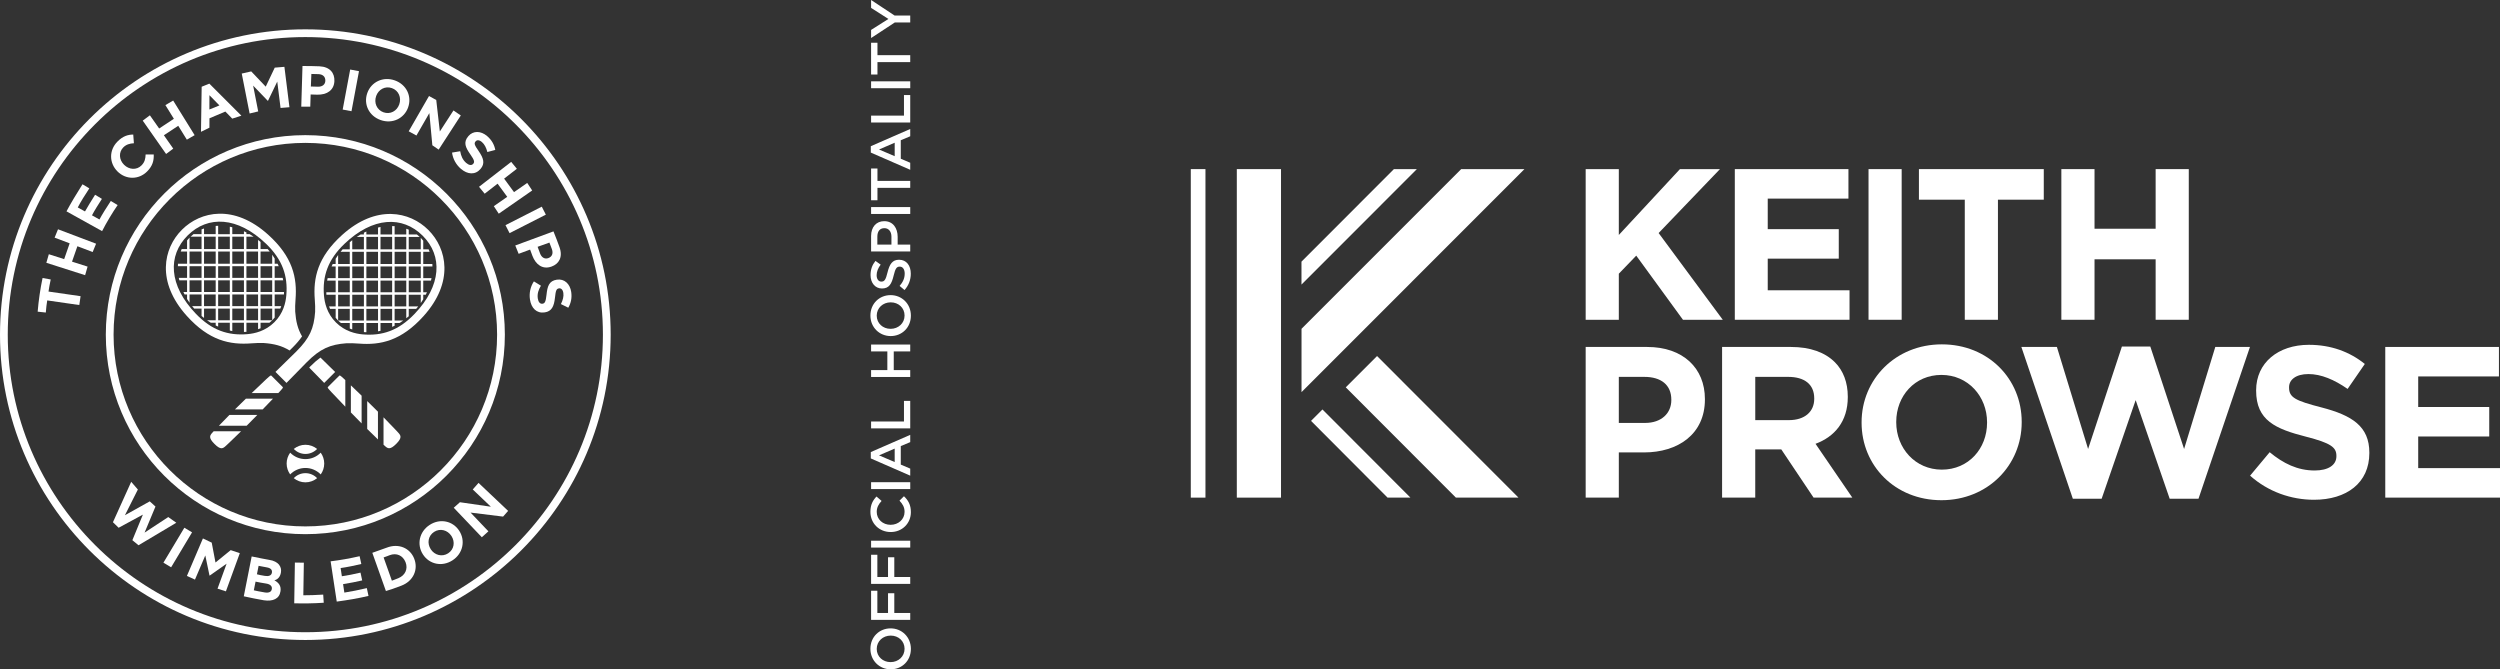 <?xml version="1.0" encoding="utf-8"?>
<!-- Generator: Adobe Illustrator 16.0.0, SVG Export Plug-In . SVG Version: 6.00 Build 0)  -->
<!DOCTYPE svg PUBLIC "-//W3C//DTD SVG 1.1//EN" "http://www.w3.org/Graphics/SVG/1.1/DTD/svg11.dtd">
<svg version="1.1" id="Layer_1" xmlns="http://www.w3.org/2000/svg" xmlns:xlink="http://www.w3.org/1999/xlink" x="0px" y="0px"
	 width="336.167px" height="90px" viewBox="0 0 336.167 90" enable-background="new 0 0 336.167 90" xml:space="preserve">
<rect x="0" y="0" width="336.167" height="90" fill="#333333" stroke="none"/>
<g>
	<polygon fill="#FFFFFF" points="213.22,22.74 217.677,22.74 217.677,31.596 225.897,22.74 231.278,22.74 223.031,31.336 
		231.655,42.999 226.302,42.999 220.021,34.375 217.677,36.805 217.677,42.999 213.22,42.999 	"/>
	<polygon fill="#FFFFFF" points="233.274,22.74 248.554,22.74 248.554,26.706 237.701,26.706 237.701,30.813 247.253,30.813 
		247.253,34.779 237.701,34.779 237.701,39.034 248.7,39.034 248.7,42.999 233.274,42.999 	"/>
	<rect x="251.255" y="22.74" fill="#FFFFFF" width="4.456" height="20.259"/>
	<polygon fill="#FFFFFF" points="264.198,26.851 258.032,26.851 258.032,22.739 274.819,22.739 274.819,26.851 268.656,26.851 
		268.656,43 264.198,43 	"/>
	<polygon fill="#FFFFFF" points="277.184,22.74 281.644,22.74 281.644,30.757 289.862,30.757 289.862,22.74 294.318,22.74 
		294.318,42.999 289.862,42.999 289.862,34.868 281.644,34.868 281.644,42.999 277.184,42.999 	"/>
	<path fill="#FFFFFF" d="M221.208,56.87c2.229,0,3.53-1.331,3.53-3.068v-0.058c0-1.998-1.39-3.066-3.617-3.066h-3.444v6.192H221.208
		z M213.22,46.655h8.277c4.833,0,7.757,2.864,7.757,7.003v0.056c0,4.691-3.646,7.122-8.19,7.122h-3.387v6.076h-4.457V46.655z"/>
	<path fill="#FFFFFF" d="M240.54,56.494c2.168,0,3.414-1.157,3.414-2.865v-0.058c0-1.911-1.332-2.894-3.504-2.894h-4.426v5.816
		H240.54z M231.565,46.655h9.263c2.575,0,4.571,0.722,5.904,2.054c1.128,1.13,1.735,2.718,1.735,4.63v0.058
		c0,3.272-1.766,5.325-4.34,6.28l4.949,7.235h-5.211l-4.34-6.482h-0.058h-3.444v6.482h-4.459V46.655z"/>
	<path fill="#FFFFFF" d="M267.194,56.842v-0.061c0-3.471-2.545-6.367-6.137-6.367c-3.588,0-6.076,2.838-6.076,6.312v0.056
		c0,3.474,2.546,6.369,6.135,6.369C264.706,63.15,267.194,60.315,267.194,56.842 M250.322,56.842v-0.061
		c0-5.758,4.544-10.477,10.794-10.477c6.252,0,10.736,4.661,10.736,10.421v0.056c0,5.762-4.541,10.479-10.795,10.479
		C254.808,67.26,250.322,62.601,250.322,56.842"/>
	<polygon fill="#FFFFFF" points="271.806,46.653 276.584,46.653 280.78,60.372 285.325,46.597 289.144,46.597 293.688,60.372 
		297.884,46.653 302.544,46.653 295.626,67.059 291.749,67.059 287.176,53.802 282.603,67.059 278.726,67.059 	"/>
	<path fill="#FFFFFF" d="M302.562,63.961l2.634-3.154c1.826,1.507,3.734,2.459,6.051,2.459c1.822,0,2.922-0.725,2.922-1.911v-0.057
		c0-1.127-0.695-1.708-4.082-2.576c-4.078-1.041-6.713-2.171-6.713-6.193v-0.058c0-3.676,2.951-6.105,7.092-6.105
		c2.953,0,5.469,0.923,7.523,2.575l-2.314,3.357c-1.793-1.245-3.559-1.999-5.268-1.999s-2.605,0.782-2.605,1.766v0.061
		c0,1.329,0.869,1.763,4.369,2.662c4.113,1.07,6.426,2.546,6.426,6.077v0.06c0,4.021-3.067,6.278-7.438,6.278
		C308.091,67.202,304.996,66.133,302.562,63.961"/>
	<polygon fill="#FFFFFF" points="320.74,46.653 320.74,66.912 336.167,66.912 336.167,62.946 325.168,62.946 325.168,58.693 
		334.72,58.693 334.72,54.728 325.168,54.728 325.168,50.619 336.024,50.619 336.024,46.653 	"/>
	<rect x="166.31" y="22.74" fill="#FFFFFF" width="5.943" height="44.174"/>
	<rect x="160.122" y="22.74" fill="#FFFFFF" width="1.972" height="44.174"/>
	<polygon fill="#FFFFFF" points="204.186,66.914 195.769,66.914 180.961,52.084 185.169,47.875 	"/>
	<polygon fill="#FFFFFF" points="175.007,38.265 175.005,35.185 187.435,22.74 190.521,22.74 	"/>
	<polygon fill="#FFFFFF" points="189.655,66.914 186.58,66.914 176.291,56.595 177.827,55.059 	"/>
	<polygon fill="#FFFFFF" points="175.011,52.726 175.013,44.213 196.483,22.74 204.989,22.74 	"/>
</g>
<g>
	<path fill="#FFFFFF" d="M119.778,85.467h-0.014c-1.023,0-1.873,0.744-1.873,1.79c0,1.044,0.835,1.775,1.857,1.775h0.016
		c1.022,0,1.871-0.746,1.871-1.791S120.802,85.467,119.778,85.467 M119.778,90h-0.014c-1.482,0-2.723-1.143-2.723-2.759
		s1.225-2.745,2.707-2.745h0.016c1.48,0,2.721,1.144,2.721,2.761C122.485,88.872,121.261,90,119.778,90"/>
	<polygon fill="#FFFFFF" points="117.133,83.351 117.133,79.435 117.975,79.435 117.975,82.425 119.41,82.425 119.41,79.771 
		120.253,79.771 120.253,82.425 122.396,82.425 122.396,83.351 	"/>
	<polygon fill="#FFFFFF" points="117.133,78.513 117.133,74.596 117.975,74.596 117.975,77.588 119.41,77.588 119.41,74.933 
		120.253,74.933 120.253,77.588 122.396,77.588 122.396,78.513 	"/>
	<rect x="117.133" y="72.708" fill="#FFFFFF" width="5.264" height="0.922"/>
	<path fill="#FFFFFF" d="M119.778,71.54h-0.014c-1.498,0-2.723-1.121-2.723-2.715c0-0.971,0.34-1.557,0.82-2.061l0.684,0.595
		c-0.391,0.421-0.654,0.87-0.654,1.472c0,1.009,0.826,1.738,1.857,1.738h0.016c1.029,0,1.871-0.729,1.871-1.738
		c0-0.645-0.264-1.057-0.684-1.51l0.602-0.594c0.57,0.548,0.932,1.149,0.932,2.137C122.485,70.396,121.291,71.54,119.778,71.54"/>
	<rect x="117.133" y="64.84" fill="#FFFFFF" width="5.264" height="0.924"/>
	<path fill="#FFFFFF" d="M120.306,60.321L118.2,61.23l2.105,0.9V60.321z M117.094,61.644v-0.857l5.302-2.313v0.977l-1.271,0.533
		v2.488l1.271,0.541v0.947L117.094,61.644z"/>
	<polygon fill="#FFFFFF" points="117.133,57.603 117.133,56.677 121.554,56.677 121.554,53.907 122.396,53.907 122.396,57.603 	"/>
	<polygon fill="#FFFFFF" points="117.133,50.691 117.133,49.766 119.319,49.766 119.319,47.254 117.133,47.254 117.133,46.329 
		122.396,46.329 122.396,47.254 120.179,47.254 120.179,49.766 122.396,49.766 122.396,50.691 	"/>
	<path fill="#FFFFFF" d="M119.778,40.655h-0.014c-1.023,0-1.873,0.742-1.873,1.789c0,1.043,0.835,1.772,1.857,1.772h0.016
		c1.022,0,1.871-0.742,1.871-1.787C121.636,41.383,120.802,40.655,119.778,40.655 M119.778,45.189h-0.014
		c-1.482,0-2.723-1.146-2.723-2.76c0-1.616,1.225-2.745,2.707-2.745h0.016c1.48,0,2.721,1.144,2.721,2.76
		S121.261,45.189,119.778,45.189"/>
	<path fill="#FFFFFF" d="M121.629,39.002l-0.661-0.554c0.436-0.506,0.684-1.01,0.684-1.664c0-0.571-0.264-0.932-0.662-0.932h-0.016
		c-0.375,0-0.578,0.21-0.805,1.188c-0.27,1.121-0.601,1.751-1.57,1.751h-0.016c-0.901,0-1.524-0.753-1.524-1.798
		c0-0.768,0.23-1.374,0.66-1.91l0.7,0.498c-0.354,0.473-0.542,0.947-0.542,1.429c0,0.541,0.278,0.855,0.623,0.855h0.015
		c0.406,0,0.588-0.239,0.828-1.246c0.271-1.113,0.668-1.693,1.541-1.693h0.016c0.984,0,1.571,0.774,1.571,1.88
		C122.471,37.613,122.194,38.371,121.629,39.002"/>
	<path fill="#FFFFFF" d="M119.868,31.817c0-0.7-0.391-1.136-0.938-1.136h-0.016c-0.618,0-0.94,0.444-0.94,1.136v1.075h1.894V31.817z
		 M117.133,33.816v-2.074c0-1.226,0.7-2.001,1.761-2.001h0.014c1.18,0,1.797,0.946,1.797,2.104v1.047h1.691v0.924H117.133z"/>
	<rect x="117.133" y="27.845" fill="#FFFFFF" width="5.264" height="0.926"/>
	<polygon fill="#FFFFFF" points="117.989,25.259 117.989,26.928 117.132,26.928 117.132,22.657 117.989,22.657 117.989,24.326 
		122.396,24.326 122.396,25.259 	"/>
	<path fill="#FFFFFF" d="M120.306,19.192l-2.105,0.91l2.105,0.9V19.192z M117.094,20.516v-0.857l5.302-2.315v0.979l-1.271,0.533
		v2.488l1.271,0.542v0.946L117.094,20.516z"/>
	<polygon fill="#FFFFFF" points="117.133,16.473 117.133,15.547 121.554,15.547 121.554,12.781 122.396,12.781 122.396,16.473 	"/>
	<rect x="117.133" y="10.936" fill="#FFFFFF" width="5.264" height="0.926"/>
	<polygon fill="#FFFFFF" points="117.989,8.352 117.989,10.02 117.132,10.02 117.132,5.748 117.989,5.748 117.989,7.418 
		122.396,7.418 122.396,8.352 	"/>
	<polygon fill="#FFFFFF" points="117.133,0 117.133,1.061 119.462,2.548 117.133,4.023 117.133,5.114 120.319,3.023 122.396,3.023 
		122.396,2.091 120.297,2.091 	"/>
</g>
<g>
	<path fill="#FFFFFF" d="M41.058,4.986c-22.065,0-40.015,17.95-40.015,40.016c0,22.062,17.95,40.012,40.015,40.012
		c22.064,0,40.014-17.949,40.014-40.012C81.071,22.937,63.122,4.986,41.058,4.986 M41.058,86.057C18.417,86.057,0,67.64,0,45.002
		C0,22.361,18.417,3.944,41.058,3.944c22.64,0,41.058,18.417,41.058,41.058C82.115,67.64,63.698,86.057,41.058,86.057"/>
	<path fill="#FFFFFF" d="M41.057,18.172c-14.816,0-26.829,12.012-26.829,26.827c0,14.817,12.013,26.829,26.829,26.829
		c14.817,0,26.83-12.012,26.83-26.829C67.886,30.184,55.874,18.172,41.057,18.172 M41.057,19.214
		c14.218,0,25.786,11.569,25.786,25.785c0,14.218-11.568,25.785-25.786,25.785S15.272,59.217,15.272,44.999
		C15.272,30.783,26.839,19.214,41.057,19.214"/>
	<polygon fill="#FFFFFF" points="17.642,64.788 18.539,65.824 16.797,69.281 20.138,67.416 20.906,68.113 19.441,71.619 
		22.627,69.526 23.706,70.292 18.626,73.319 17.799,72.638 19.213,69.201 15.952,70.966 15.187,70.222 	"/>
	
		<rect x="23.277" y="70.895" transform="matrix(-0.858 -0.514 0.514 -0.858 6.543 149.073)" fill="#FFFFFF" width="1.207" height="5.474"/>
	<polygon fill="#FFFFFF" points="27.285,72.402 28.47,72.967 28.976,75.638 31.023,73.974 32.246,74.382 30.377,79.516 
		29.251,79.155 30.471,75.797 28.196,77.399 28.169,77.388 27.605,74.689 26.217,77.938 25.133,77.444 	"/>
	<path fill="#FFFFFF" d="M35.622,77.439c0.507,0.084,0.884-0.046,0.943-0.448l0.002-0.014c0.051-0.36-0.174-0.594-0.697-0.685
		c-0.525-0.092-0.943-0.173-1.097-0.207c-0.036,0.149-0.195,1.02-0.226,1.137C34.88,77.315,35.113,77.352,35.622,77.439
		 M35.621,79.667c0.527,0.076,0.871-0.062,0.93-0.465l0.002-0.017c0.054-0.361-0.207-0.629-0.787-0.72
		c-0.448-0.07-0.988-0.165-1.403-0.256c-0.037,0.178-0.203,1.037-0.234,1.168C34.479,79.46,34.94,79.55,35.621,79.667
		 M33.842,74.823c0.968,0.21,1.804,0.354,2.355,0.46c0.618,0.09,1.083,0.331,1.348,0.688c0.211,0.283,0.29,0.602,0.236,0.976
		l-0.002,0.015c-0.09,0.61-0.437,0.962-0.883,1.066c0.592,0.328,0.927,0.753,0.822,1.479l-0.004,0.013
		c-0.143,0.994-1.02,1.384-2.245,1.196c-0.874-0.15-1.751-0.326-2.688-0.534L33.842,74.823z"/>
	<path fill="#FFFFFF" d="M39.652,75.645l1.205,0.019c0,0-0.061,4.196-0.07,4.381c0.655,0.004,1.812-0.029,2.674-0.091
		c0.017,0.343,0.072,1.094,0.072,1.094c-1.296,0.093-2.812,0.11-3.969,0.075L39.652,75.645z"/>
	<path fill="#FFFFFF" d="M44.457,75.479c1.303-0.16,2.488-0.367,3.9-0.688c0,0,0.192,0.884,0.227,1.047
		c-0.606,0.154-1.994,0.443-2.782,0.547l0.167,1.102c0.763-0.114,1.616-0.272,2.507-0.489l0.225,1.05
		c-0.686,0.173-1.75,0.361-2.569,0.499l0.171,1.138c1.017-0.161,1.94-0.351,3.022-0.604l0.226,1.05
		c-1.416,0.337-2.795,0.563-4.27,0.764L44.457,75.479z"/>
	<path fill="#FFFFFF" d="M53.588,77.737c0.878-0.368,1.299-1.217,0.95-2.124l-0.007-0.016c-0.351-0.903-1.217-1.298-2.138-0.941
		c0,0-0.544,0.218-0.811,0.301c0.067,0.183,1.112,3.124,1.112,3.124S53.161,77.918,53.588,77.737 M50.064,74.334L52,73.643
		c1.605-0.624,3.142,0.049,3.701,1.486l0.004,0.016c0.558,1.436-0.118,2.985-1.724,3.605c-0.908,0.354-1.499,0.548-2.089,0.723
		L50.064,74.334z"/>
	<path fill="#FFFFFF" d="M60.708,72.077L60.7,72.066c-0.511-0.788-1.515-1.071-2.328-0.544c-0.814,0.528-0.963,1.539-0.454,2.326
		l0.006,0.012c0.513,0.788,1.516,1.07,2.332,0.545C61.07,73.878,61.218,72.868,60.708,72.077 M56.877,74.56l-0.009-0.015
		c-0.847-1.308-0.507-3.046,0.912-3.964c1.418-0.919,3.122-0.521,3.968,0.787l0.009,0.014c0.847,1.306,0.509,3.045-0.911,3.965
		C59.426,76.264,57.724,75.867,56.877,74.56"/>
	<polygon fill="#FFFFFF" points="61.015,68.275 61.842,67.533 66.006,68.137 63.57,65.817 64.347,64.932 68.326,68.697 
		67.647,69.465 63.274,68.926 65.674,71.446 64.79,72.243 	"/>
	<path fill="#FFFFFF" d="M6.35,40.396c-0.077,0.457-0.145,1.043-0.19,1.63l-1.095-0.117c0.13-1.532,0.352-3.083,0.659-4.528
		L6.82,37.58c-0.105,0.503-0.257,1.259-0.297,1.625c0.195,0.029,4.312,0.621,4.312,0.621l-0.172,1.192
		C10.663,41.018,6.709,40.448,6.35,40.396"/>
	<path fill="#FFFFFF" d="M8.941,28.42c0.488-0.932,1.428-2.514,2.15-3.639l0.92,0.55c-0.57,0.854-1.168,1.816-1.553,2.562
		l0.971,0.539c0.356-0.635,0.822-1.393,1.356-2.241l0.919,0.551c-0.468,0.727-0.982,1.534-1.337,2.213l1.007,0.558
		c0.291-0.565,1.032-1.758,1.526-2.49l0.921,0.552c-0.648,0.917-1.572,2.467-2.093,3.505L8.941,28.42z"/>
	<path fill="#FFFFFF" d="M15.81,23.066l-0.011-0.014c-1.105-1.094-1.186-2.824,0-4.019c0.726-0.735,1.405-0.932,2.118-0.941
		l0.089,1.169c-0.571,0.029-1.04,0.17-1.426,0.559c-0.649,0.655-0.573,1.668,0.096,2.329l0.011,0.012
		c0.667,0.66,1.679,0.749,2.339,0.081c0.441-0.443,0.532-0.894,0.557-1.473h1.09c0.031,0.825-0.142,1.532-0.885,2.282
		C18.652,24.198,16.927,24.171,15.81,23.066"/>
	<path fill="#FFFFFF" d="M29.504,14.176l-1.342-1.374l-0.006,1.921L29.504,14.176z M27.118,11.663l1.031-0.417l4.308,4.31
		l-1.227,0.396L30.304,15l-2.138,0.908l-0.006,1.264l-1.134,0.553L27.118,11.663z"/>
	<polygon fill="#FFFFFF" points="32.507,9.892 33.782,9.602 35.732,11.652 36.944,9.095 38.243,8.986 38.921,14.417 37.726,14.516 
		37.281,10.968 36.039,13.551 36.007,13.556 34.039,11.511 34.719,14.983 33.565,15.263 	"/>
	<path fill="#FFFFFF" d="M42.753,11.659c0.601,0.015,0.967-0.303,0.992-0.772l0.001-0.016c0.022-0.539-0.316-0.875-0.918-0.902
		l-0.959-0.025l-0.068,1.687L42.753,11.659z M40.675,8.876l1.18,0.008l1.101,0.032c1.417,0.065,2.056,0.916,2.008,1.986v0.015
		c-0.057,1.267-1.07,1.839-2.297,1.814l-0.896-0.028l-0.05,1.642l-1.211,0.001L40.675,8.876z"/>
	<path fill="#FFFFFF" d="M72.621,34.083c0.213,0.563,0.645,0.785,1.086,0.629l0.016-0.004c0.509-0.182,0.691-0.622,0.494-1.19
		l-0.339-0.899l-1.587,0.569L72.621,34.083z M74.423,31.113l0.433,1.099l0.382,1.032c0.472,1.336-0.076,2.25-1.087,2.606
		l-0.017,0.004c-1.192,0.422-2.106-0.304-2.541-1.451l-0.312-0.842l-1.541,0.57l-0.453-1.122L74.423,31.113z"/>
	
		<rect x="46.567" y="9.434" transform="matrix(-0.983 -0.184 0.184 -0.983 91.304 32.796)" fill="#FFFFFF" width="1.205" height="5.476"/>
	<g>
		<path fill="#FFFFFF" d="M53.683,14.043l0.004-0.014c0.315-0.885-0.071-1.852-0.986-2.178c-0.914-0.325-1.803,0.174-2.12,1.058
			l-0.003,0.016c-0.315,0.882,0.072,1.851,0.987,2.176C52.478,15.425,53.369,14.929,53.683,14.043 M49.387,12.516l0.005-0.015
			c0.52-1.466,2.105-2.256,3.696-1.69c1.592,0.567,2.313,2.159,1.791,3.625l-0.004,0.015c-0.521,1.465-2.106,2.257-3.698,1.69
			C49.584,15.577,48.864,13.983,49.387,12.516"/>
	</g>
	<polygon fill="#FFFFFF" points="57.685,12.913 58.66,13.441 59.143,17.682 60.976,14.854 61.962,15.524 58.986,20.118 
		58.136,19.536 57.732,15.208 55.997,18.224 54.956,17.655 	"/>
	<g>
		<path fill="#FFFFFF" d="M60.784,20.518l1.098-0.182c0.105,0.63,0.331,1.163,0.805,1.572c0.373,0.322,0.728,0.367,0.937,0.125
			l0.011-0.013c0.201-0.231,0.16-0.472-0.381-1.248c-0.654-0.935-0.993-1.631-0.282-2.454l0.007-0.013
			c0.65-0.754,1.683-0.731,2.532,0c0.606,0.521,0.959,1.155,1.088,1.855l-1.067,0.281c-0.148-0.573-0.375-1.039-0.729-1.339
			c-0.349-0.302-0.669-0.301-0.842-0.1l-0.012,0.013c-0.234,0.273-0.136,0.515,0.426,1.317c0.651,0.946,0.867,1.657,0.243,2.38
			l-0.009,0.012c-0.711,0.825-1.739,0.746-2.635-0.024C61.345,22.157,60.9,21.392,60.784,20.518"/>
	</g>
	<polygon fill="#FFFFFF" points="68.738,21.766 69.499,22.694 67.787,24.02 69.119,25.835 70.896,24.599 71.562,25.613 
		67.066,28.735 66.401,27.722 68.207,26.467 66.909,24.699 65.173,26.047 64.412,25.119 	"/>
	<polygon fill="#FFFFFF" points="19.193,16.221 20.156,15.505 21.401,17.278 23.381,15.973 22.24,14.133 23.286,13.521 
		26.172,18.175 25.125,18.78 23.967,16.915 22.037,18.188 23.297,19.986 22.334,20.704 	"/>
	<polygon fill="#FFFFFF" points="6.232,35.337 6.565,34.185 8.628,34.844 9.367,32.719 7.343,31.954 7.801,30.831 12.921,32.769 
		12.462,33.888 10.407,33.111 9.685,35.183 11.777,35.85 11.446,37.003 	"/>
	
		<rect x="70.082" y="26.832" transform="matrix(-0.454 -0.891 0.891 -0.454 76.429 105.975)" fill="#FFFFFF" width="1.205" height="5.476"/>
	<path fill="#FFFFFF" d="M71.792,37.836l0.945,0.581c-0.332,0.546-0.514,1.095-0.423,1.715c0.073,0.486,0.308,0.753,0.626,0.708
		l0.015-0.002c0.303-0.045,0.43-0.252,0.531-1.192c0.119-1.133,0.32-1.88,1.395-2.039l0.017-0.001
		c0.983-0.144,1.75,0.551,1.912,1.659c0.115,0.789-0.037,1.5-0.396,2.112l-0.99-0.488c0.263-0.529,0.396-1.03,0.327-1.487
		c-0.065-0.456-0.309-0.666-0.571-0.627l-0.018,0.001c-0.355,0.053-0.437,0.301-0.54,1.273c-0.128,1.142-0.433,1.819-1.376,1.957
		l-0.016,0.002c-1.077,0.156-1.8-0.577-1.97-1.747C71.14,39.44,71.304,38.571,71.792,37.836"/>
	<path fill="#FFFFFF" d="M43.125,60.869c-0.521,0.534-1.248,0.866-2.054,0.866c-0.805,0-1.531-0.332-2.053-0.866
		c-0.295,0.413-0.475,0.916-0.475,1.464c0,0.546,0.179,1.049,0.474,1.461c0.522-0.534,1.25-0.867,2.054-0.867
		c0.806,0,1.533,0.333,2.056,0.868c0.294-0.413,0.471-0.916,0.471-1.462C43.598,61.785,43.421,61.282,43.125,60.869"/>
	<path fill="#FFFFFF" d="M41.071,61.042c0.617-0.002,1.172-0.26,1.569-0.676c-0.431-0.346-0.973-0.559-1.569-0.559
		c-0.596,0-1.136,0.213-1.568,0.559C39.899,60.782,40.453,61.04,41.071,61.042"/>
	<path fill="#FFFFFF" d="M41.071,63.624c-0.619,0-1.173,0.259-1.57,0.674c0.433,0.346,0.974,0.562,1.57,0.562
		s1.139-0.216,1.571-0.562C42.245,63.883,41.691,63.624,41.071,63.624"/>
	<path fill="#FFFFFF" d="M29.438,57.243h3.734c0.481-0.48,0.958-0.965,1.426-1.445h-3.752
		C30.363,56.284,29.889,56.769,29.438,57.243"/>
	<path fill="#FFFFFF" d="M31.594,55.047h3.732c0.482-0.497,0.948-0.982,1.384-1.442h-3.642
		C32.581,54.076,32.087,54.561,31.594,55.047"/>
	<path fill="#FFFFFF" d="M28.59,58.143c-0.377,0.407-0.601,0.703,0.249,1.55c0.845,0.849,1.14,0.623,1.547,0.246
		c0.147-0.137,0.297-0.274,0.445-0.416c0.515-0.485,1.05-0.998,1.585-1.531H28.73C28.685,58.041,28.636,58.094,28.59,58.143"/>
	<path fill="#FFFFFF" d="M37.517,52.754l0.062-0.066h0c0.127-0.136,0.136-0.152,0.256-0.286c0.136-0.144,0.207-0.236,0.206-0.335
		l-1.576-1.575c-0.101-0.003-0.194,0.071-0.338,0.203c-0.139,0.129-0.166,0.146-0.309,0.278l-0.068,0.064
		c-0.581,0.549-1.229,1.165-1.906,1.817l3.58-0.002C37.454,52.82,37.486,52.785,37.517,52.754"/>
	<path fill="#FFFFFF" d="M50.822,59.092v-3.733c-0.48-0.481-0.965-0.959-1.445-1.428v3.752
		C49.865,58.165,50.352,58.641,50.822,59.092"/>
	<path fill="#FFFFFF" d="M48.625,56.934v-3.73c-0.498-0.482-0.983-0.945-1.444-1.387v3.645
		C47.654,55.948,48.139,56.44,48.625,56.934"/>
	<path fill="#FFFFFF" d="M41.576,49.427l2.017,2.063l1.475-1.473l-1.977-1.936c-0.425,0.304-0.856,0.682-1.328,1.151L41.576,49.427z
		"/>
	<path fill="#FFFFFF" d="M51.723,59.938c0.408,0.377,0.701,0.6,1.55-0.246c0.847-0.847,0.622-1.143,0.245-1.55
		c-0.135-0.147-0.273-0.294-0.415-0.443c-0.485-0.516-1.003-1.05-1.531-1.587v3.685C51.622,59.844,51.673,59.891,51.723,59.938"/>
	<path fill="#FFFFFF" d="M46.333,51.013l-0.066-0.062c-0.135-0.127-0.153-0.134-0.285-0.256c-0.144-0.132-0.238-0.206-0.337-0.203
		l-1.577,1.573c-0.001,0.103,0.071,0.193,0.206,0.337c0.128,0.142,0.144,0.166,0.278,0.309l0.066,0.068
		c0.547,0.583,1.165,1.231,1.816,1.908v-3.579C46.399,51.075,46.365,51.043,46.333,51.013"/>
	<path fill="#FFFFFF" d="M36.602,41.165h-1.567v-1.567h1.567V41.165z M34.702,43.065l-1.567,0.001v-1.568h1.567V43.065z
		 M31.235,41.498h1.567v1.568h-1.567V41.498z M29.335,41.498h1.568v1.568h-1.568V41.498z M27.436,39.597h1.567v1.568h-1.567V39.597z
		 M25.488,37.699h1.615v1.567h-1.615V37.699z M25.488,35.799h1.615v1.568h-1.615V35.799z M25.488,33.825h1.615v1.641h-1.615V33.825z
		 M27.436,31.822h1.567v1.671h-1.567V31.822z M30.903,33.492h-1.567v-1.671h1.567V33.492z M32.802,33.492h-1.568v-1.671h1.568
		V33.492z M34.702,35.466h-1.567v-1.641h1.567V35.466z M36.602,37.367h-1.566v-1.568h1.566V37.367z M33.135,37.699h1.567v1.567
		h-1.567V37.699z M31.235,39.597l1.567,0v1.567h-1.567V39.597z M29.335,39.597h1.568v1.568h-1.568V39.597z M30.903,35.466h-1.567
		v-1.641h1.567V35.466z M32.802,35.466h-1.568v-1.641h1.568V35.466z M31.235,35.799h1.567v1.568h-1.567V35.799z M29.335,35.799
		h1.567v1.568h-1.568L29.335,35.799z M29.335,37.699h1.568v1.567h-1.568V37.699z M32.802,39.266h-1.568v-1.567h1.568V39.266z
		 M34.702,37.367h-1.567v-1.568h1.567V37.367z M27.436,33.825h1.567v1.641h-1.567V33.825z M27.436,35.799h1.567v1.568h-1.567V35.799
		z M27.436,37.699h1.567v1.567h-1.567V37.699z M34.702,41.165h-1.567v-1.567h1.567V41.165z M36.602,39.266h-1.567v-1.567h1.567
		V39.266z M38.18,39.597c0.01-0.108,0.008-0.221,0.012-0.331h-1.257l-0.001-1.567h1.147c-0.021-0.11-0.045-0.222-0.071-0.332h-1.076
		v-1.568h0.547c-0.049-0.111-0.097-0.223-0.152-0.333h-0.395v-0.706c-0.105-0.172-0.214-0.34-0.332-0.508v1.213h-1.567v-1.641h1.236
		c-0.089-0.113-0.178-0.224-0.275-0.333h-0.961v-0.958c-0.109-0.097-0.221-0.183-0.333-0.27v1.228h-1.567v-1.67h0.963
		c-0.174-0.119-0.35-0.231-0.529-0.334h-0.434v-0.237c-0.111-0.055-0.221-0.104-0.333-0.154v0.391h-1.567V30.56
		c-0.111-0.026-0.221-0.055-0.333-0.077v1.005h-1.567v-1.124c-0.11,0.003-0.223,0.005-0.333,0.014v1.109h-1.567v-0.765
		c-0.112,0.041-0.226,0.077-0.333,0.124v0.641h-1.085c-0.133,0.103-0.259,0.215-0.383,0.334h1.468v1.67h-1.615v-1.54
		c-0.119,0.12-0.226,0.248-0.333,0.377v1.163H24.43c-0.05,0.109-0.089,0.222-0.13,0.333h0.855v1.641h-1.223
		c-0.01,0.109-0.011,0.222-0.013,0.333h1.235v1.568h-1.113c0.021,0.11,0.049,0.219,0.076,0.332h1.037v1.567H24.66
		c0.051,0.11,0.101,0.22,0.159,0.331h0.336v0.607c0.104,0.173,0.216,0.341,0.333,0.508v-1.116h1.615v1.568h-1.271
		c0.089,0.112,0.179,0.224,0.274,0.333h0.997v0.995c0.109,0.093,0.221,0.179,0.333,0.265v-1.26h1.567v1.568h-1.165
		c0.167,0.116,0.336,0.227,0.506,0.331h0.659v0.367c0.11,0.056,0.221,0.104,0.332,0.153v-0.52h1.568v1.053
		c0.112,0.024,0.222,0.05,0.333,0.072v-1.125h1.567v1.241c0.111-0.003,0.222-0.003,0.333-0.015v-1.226h1.567v0.874
		c0.112-0.041,0.224-0.078,0.333-0.126v-0.748h1.2c0.125-0.104,0.249-0.208,0.367-0.325v-0.007h-1.567v-1.567h1.567v1.567h0.009
		c0.001-0.001,0.004-0.003,0.005-0.005c0.115-0.113,0.215-0.238,0.318-0.361v-1.201h0.756c0.047-0.108,0.086-0.222,0.127-0.333
		h-0.884v-1.567H38.18z"/>
	<path fill="#FFFFFF" d="M38.501,39.707c-0.083,0.979-0.398,2.418-1.604,3.618c-1.207,1.2-2.64,1.521-3.62,1.606
		c-2.596,0.223-4.807-0.519-6.933-2.733c-3.679-3.833-3.82-7.837-1.111-10.537c2.707-2.696,6.701-2.566,10.536,1.112
		C37.984,34.898,38.726,37.111,38.501,39.707 M39.695,41.904c-0.02-0.494-0.007-1.038,0.044-1.641
		c0.231-2.935-0.376-5.728-3.684-8.708c-4.58-4.126-9.087-3.168-11.592-0.663c-2.507,2.506-3.466,7.013,0.661,11.591
		c2.982,3.309,5.773,3.916,8.709,3.684c0.604-0.049,1.146-0.065,1.64-0.043c1.397,0.104,2.437,0.371,3.466,1.004l0.417-0.408
		c0.531-0.531,0.935-1.011,1.261-1.488C40.043,44.246,39.793,43.242,39.695,41.904"/>
	<path fill="#FFFFFF" d="M48.789,44.966c-0.979-0.085-2.411-0.406-3.617-1.607c-1.207-1.202-1.523-2.64-1.608-3.619
		c-0.221-2.596,0.52-4.806,2.734-6.934c3.833-3.677,7.83-3.811,10.538-1.111c2.706,2.698,2.567,6.703-1.113,10.537
		C53.598,44.448,51.386,45.189,48.789,44.966 M56.944,42.518c4.127-4.579,3.167-9.083,0.661-11.591
		c-2.508-2.506-7.012-3.464-11.592,0.66c-3.308,2.983-3.917,5.776-3.683,8.71c0.049,0.604,0.063,1.148,0.044,1.642
		c-0.163,2.216-0.724,3.521-2.537,5.333l-2.796,2.736l1.482,1.482l2.738-2.796c1.799-1.801,3.117-2.374,5.334-2.537
		c0.493-0.02,1.036-0.004,1.64,0.043C51.169,46.437,53.962,45.826,56.944,42.518"/>
	<path fill="#FFFFFF" d="M54.964,35.834h1.616V37.4h-1.616V35.834z M56.58,39.301h-1.616v-1.568h1.616V39.301z M54.631,41.199
		h-1.566v-1.567h1.566V41.199z M52.731,43.099h-1.565v-1.567h1.565V43.099z M49.265,41.531h1.567v1.567h-1.567V41.531z
		 M47.366,41.531h1.567v1.567h-1.567V41.531z M45.466,39.632h1.567v1.567h-1.567V39.632z M45.466,37.732h1.567v1.568h-1.567V37.732z
		 M45.466,35.834h1.567v1.567h-1.567V35.834z M47.366,33.861h1.567v1.64h-1.567V33.861z M49.265,31.854h1.567v1.672h-1.567V31.854z
		 M52.73,31.855v1.671h-1.564v-1.672L52.73,31.855z M54.631,33.526h-1.566v-1.671h1.566V33.526z M53.064,33.861h1.566v1.64h-1.566
		V33.861z M51.166,39.301v-1.568h1.564l0.001,1.568H51.166z M49.265,39.632h1.567v1.567h-1.567V39.632z M50.832,39.301h-1.567
		v-1.568h1.567V39.301z M50.832,35.834V37.4l-1.567,0.001v-1.567H50.832z M52.73,37.4h-1.565v-1.566h1.565V37.4z M52.73,35.501
		h-1.565v-1.64h1.565V35.501z M49.265,33.861h1.567v1.64h-1.567V33.861z M47.366,35.834h1.567v1.567h-1.567V35.834z M47.366,37.732
		h1.567v1.568h-1.567V37.732z M47.366,39.632h1.567v1.567h-1.567V39.632z M52.731,41.199h-1.565v-1.567h1.565V41.199z
		 M54.631,39.301h-1.566v-1.568h1.566V39.301z M54.631,37.4h-1.566v-1.566h1.566V37.4z M56.58,35.501h-1.616v-1.64h1.616V35.501z
		 M56.913,35.834h1.236c-0.003-0.111-0.003-0.223-0.012-0.333h-1.224v-1.64h0.855c-0.043-0.114-0.081-0.226-0.129-0.334h-0.727
		v-1.163c-0.106-0.129-0.214-0.257-0.333-0.376v1.539h-1.616v-1.671h1.469c-0.124-0.117-0.25-0.229-0.384-0.332h-1.085v-0.641
		c-0.108-0.048-0.219-0.086-0.333-0.126v0.767h-1.567v-1.112c-0.109-0.008-0.222-0.008-0.334-0.011v1.124h-1.564v-1.004
		c-0.112,0.021-0.223,0.049-0.334,0.075v0.93h-1.567v-0.393c-0.111,0.049-0.221,0.101-0.332,0.156v0.237h-0.434
		c-0.178,0.103-0.355,0.215-0.527,0.331h0.961v1.672h-1.567v-1.229c-0.112,0.089-0.225,0.175-0.333,0.269v0.96H46.07
		c-0.094,0.108-0.185,0.221-0.274,0.334h1.236v1.64h-1.566V34.29c-0.12,0.166-0.228,0.334-0.333,0.506v0.706h-0.395
		c-0.056,0.11-0.102,0.221-0.153,0.333h0.548v1.567h-1.077c-0.024,0.109-0.05,0.221-0.069,0.331h1.146v1.568h-1.257
		c0.005,0.111,0.002,0.222,0.013,0.332h1.245v1.567h-0.885c0.041,0.111,0.081,0.225,0.128,0.332h0.757v1.203
		c0.103,0.123,0.203,0.245,0.317,0.361c0.001,0.001,0.001,0.002,0.003,0.003h0.012v-1.567h1.566v1.567h-1.566v0.009
		c0.117,0.117,0.242,0.221,0.366,0.325h1.2v0.747c0.109,0.048,0.223,0.085,0.333,0.125v-0.872h1.567v1.228
		c0.111,0.008,0.221,0.008,0.332,0.01v-1.238h1.567v1.123c0.111-0.021,0.222-0.046,0.334-0.071v-1.052h1.565v0.52
		c0.112-0.051,0.224-0.099,0.333-0.154v-0.366h0.659c0.17-0.104,0.339-0.217,0.503-0.334h-1.163v-1.567h1.567v1.261
		c0.114-0.087,0.224-0.172,0.333-0.266v-0.995h0.998c0.096-0.108,0.185-0.219,0.273-0.332h-1.271v-1.567h1.616v1.115
		c0.117-0.167,0.229-0.337,0.333-0.507v-0.607h0.337c0.056-0.11,0.107-0.221,0.159-0.332h-0.496v-1.568h1.037
		c0.026-0.11,0.055-0.222,0.075-0.332h-1.111V35.834z"/>
</g>
</svg>
